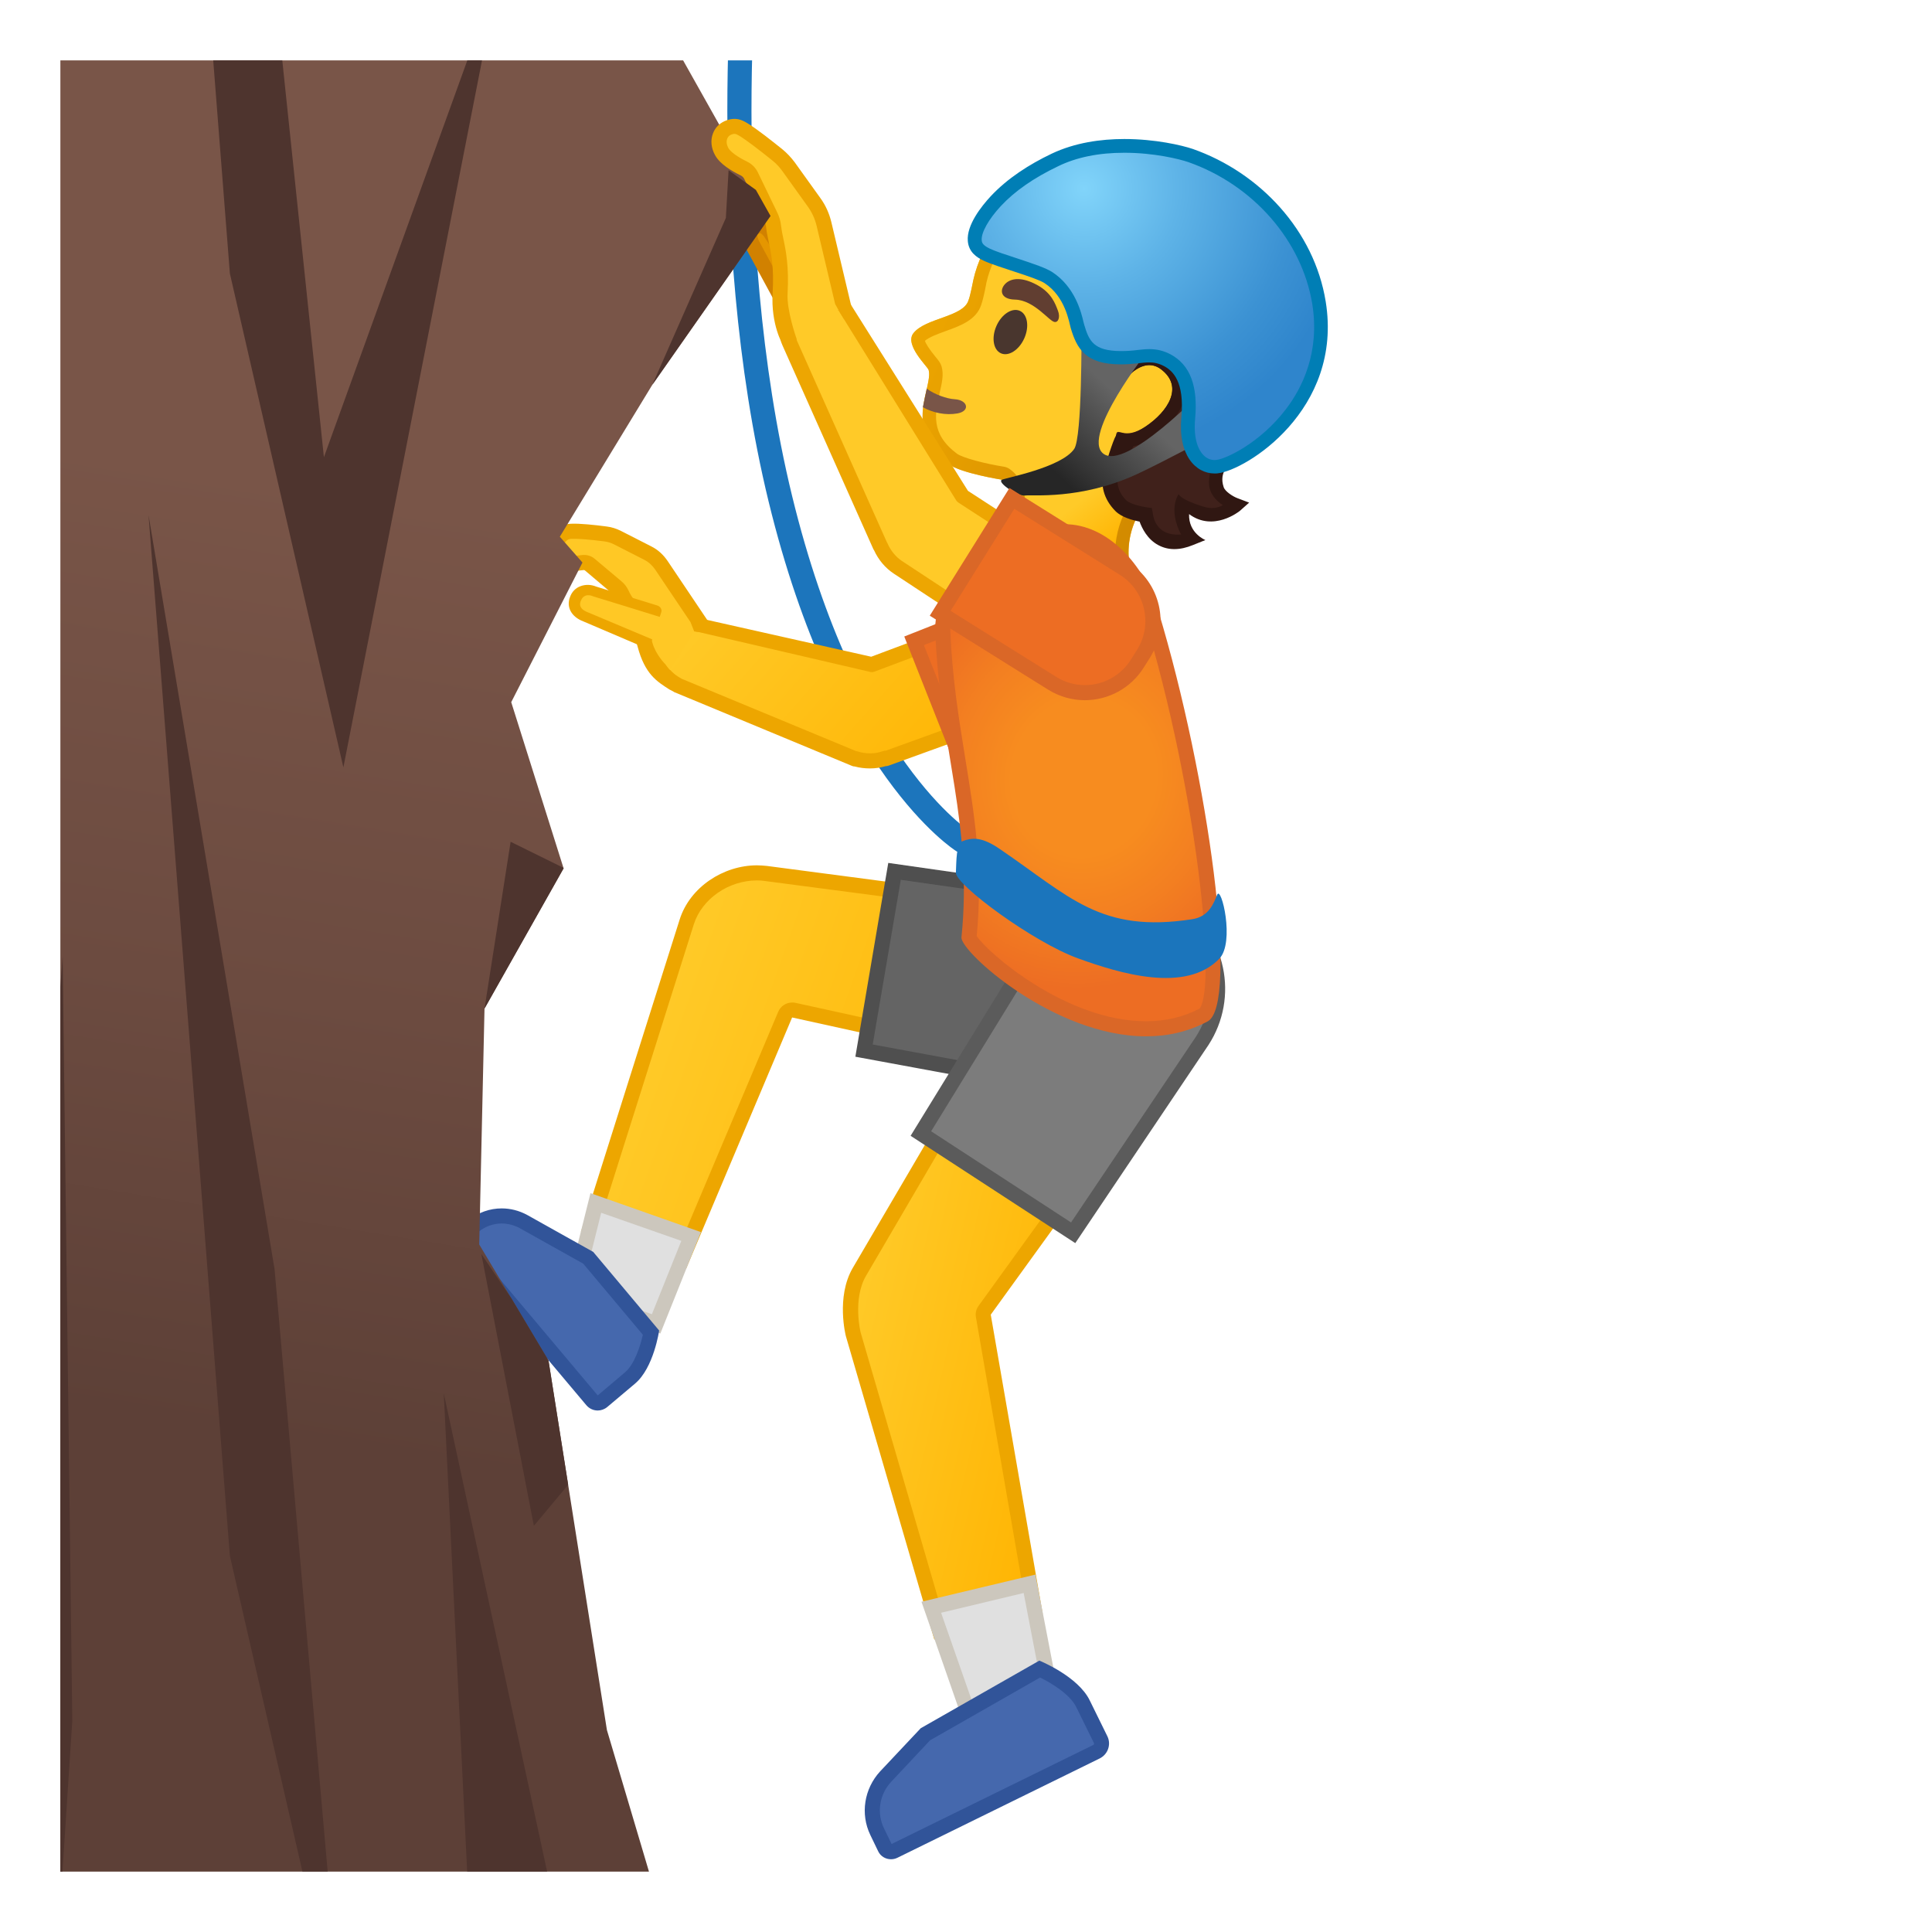 <svg enable-background="new 0 0 128 128" viewBox="0 0 128 128" xmlns="http://www.w3.org/2000/svg" xmlns:xlink="http://www.w3.org/1999/xlink"><defs><rect id="h" transform="matrix(-1 -4.4899e-11 4.4899e-11 -1 128 128)" x="4" y="4" width="120" height="120"/></defs><clipPath id="a"><use xlink:href="#h"/></clipPath><path d="m49.53-4.96s-2.17 20.17 2.17 38 12.09 22.68 12.09 22.68" clip-path="url(#a)" fill="none" stroke="#1C75BC" stroke-linecap="round" stroke-linejoin="round" stroke-miterlimit="10" stroke-width="1.6"/><g clip-path="url(#a)"><linearGradient id="g" x1="53.629" x2="81.87" y1="79.877" y2="79.877" gradientTransform="matrix(-.943 -.333 -.333 .943 147.36 18.537)" gradientUnits="userSpaceOnUse"><stop stop-color="#FFB300" offset="0"/><stop stop-color="#FFCA28" offset="1"/></linearGradient><path d="m39.1 81.31c0.94-2.98 6.16-19.47 6.4-20.23 0.6-1.88 2.55-3.24 4.65-3.24 0.2 0 0.4 0.01 0.6 0.04l22.88 3.01-1.75 10.29-19.3-4.25c-0.04-0.01-0.07-0.01-0.11-0.01-0.2 0-0.38 0.12-0.46 0.31l-6.85 16.22-6.06-2.14z" fill="url(#g)"/><path d="m50.15 58.33c0.18 0 0.36 0.01 0.54 0.04l22.37 2.94-1.57 9.26-18.79-4.13c-0.07-0.02-0.14-0.02-0.22-0.02-0.39 0-0.76 0.23-0.92 0.61l-6.67 15.79-5.17-1.82c1.24-3.92 6.02-19.04 6.25-19.77 0.54-1.68 2.3-2.9 4.18-2.9m0-1c-2.22 0-4.44 1.44-5.12 3.59-0.27 0.83-6.54 20.69-6.54 20.69l6.96 2.46 7.03-16.66 19.81 4.36 1.92-11.32-23.4-3.08c-0.22-0.02-0.44-0.04-0.66-0.04z" fill="#EDA600"/><circle cx="73.25" cy="66.12" r="5.74" fill="#FBC11B"/><polygon points="37.96 85.77 39.47 79.7 45.79 81.92 43.47 87.71" fill="#E0E0E0"/><path d="m39.83 80.35 5.31 1.86-1.95 4.86-4.63-1.63 1.27-5.09m-0.71-1.3-1.76 7.05 6.39 2.25 2.69-6.72-7.32-2.58z" fill="#CCC7BD"/><path d="m73.37 72.47c-0.36 0-0.71-0.03-1.07-0.09l-15.05-2.78 2.02-11.88 15.1 2.16c0.02 0 0.04 0.01 0.05 0.01 3.44 0.58 5.77 3.86 5.18 7.3-0.52 3.07-3.14 5.28-6.23 5.28z" fill="#646464"/><path d="m59.68 58.29 14.59 2.08c0.02 0.01 0.05 0.01 0.07 0.01 3.17 0.54 5.31 3.56 4.77 6.73-0.48 2.81-2.89 4.86-5.74 4.86-0.33 0-0.66-0.03-0.97-0.08l-14.58-2.69 1.86-10.91m-0.83-1.12-2.18 12.84 15.55 2.87c0.39 0.07 0.77 0.1 1.15 0.1 3.27 0 6.16-2.36 6.73-5.69 0.63-3.72-1.87-7.25-5.59-7.88l-15.66-2.24z" fill="#4F4F4F"/><path d="m39.59 92.95c-0.15 0-0.29-0.06-0.38-0.18l-8.7-10.34c-0.07-0.08-0.1-0.17-0.09-0.27 0.01-0.09 0.05-0.18 0.12-0.24l0.83-0.69c0.52-0.43 1.18-0.67 1.85-0.67 0.5 0 0.99 0.13 1.43 0.37l4.3 2.41 4.17 4.96c-0.11 0.59-0.5 2.25-1.39 3l-1.84 1.55c-0.1 0.09-0.22 0.1-0.3 0.1z" fill="#4568AD"/><path d="m33.24 81.06c0.41 0 0.82 0.11 1.18 0.3l4.22 2.36 3.95 4.71c-0.16 0.73-0.55 1.95-1.17 2.48l-1.82 1.54-8.61-10.24 0.72-0.6c0.42-0.35 0.97-0.55 1.53-0.55m0-1c-0.78 0-1.55 0.26-2.17 0.78l-0.83 0.69c-0.37 0.3-0.41 0.85-0.1 1.22l8.7 10.34c0.2 0.24 0.48 0.36 0.76 0.36 0.22 0 0.45-0.08 0.63-0.23l1.84-1.55c1.25-1.05 1.6-3.52 1.6-3.52l-4.37-5.21-4.38-2.45c-0.54-0.29-1.11-0.43-1.68-0.43z" fill="#315499"/><linearGradient id="f" x1="11.938" x2="34.016" y1="55.084" y2="55.084" gradientTransform="matrix(.749 .663 -.663 .749 77.183 -12.714)" gradientUnits="userSpaceOnUse"><stop stop-color="#FFCA28" offset="0"/><stop stop-color="#FFB300" offset="1"/></linearGradient><path d="m70.7 45.91-2.22-5.91-10.72 4.02h-0.02l-11.49-2.58c-1.83-0.52-3.23 2.86-1.29 3.99l11.67 4.84v-0.02c0.68 0.22 1.39 0.2 2.03-0.02l0.01 0.03 12.03-4.35z" fill="url(#f)"/><path d="m56.62 50.78c-0.06 0-0.12-0.01-0.18-0.04l-11.73-4.87c-1.3-0.76-1.4-2.28-0.93-3.38 0.51-1.19 1.58-1.82 2.58-1.53l11.36 2.55 10.59-3.97c0.12-0.05 0.26-0.04 0.38 0.01s0.21 0.16 0.26 0.28l2.22 5.91c0.05 0.12 0.04 0.26-0.01 0.38-0.06 0.12-0.16 0.22-0.28 0.26l-12.02 4.35c-0.06 0.02-0.12 0.03-0.18 0.03-0.34 0.1-0.69 0.15-1.04 0.15s-0.68-0.04-1.02-0.13zm2.05-1.04 11.38-4.12-1.86-4.97-10.26 3.85c-0.08 0.03-0.17 0.04-0.26 0.02-0.01 0-0.03 0-0.04-0.01l-11.49-2.67c-0.62-0.18-1.18 0.43-1.43 1.04-0.19 0.46-0.8 0.97-0.49 1.32 0.44 0.49 0.67 0.61 0.94 0.77l11.55 4.79c0.03 0 0.06 0.01 0.09 0.02 0.58 0.18 1.17 0.18 1.71-0.02 0.05-0.02 0.1-0.03 0.15-0.03 0 0.01 0 0.01 0.01 0.01z" fill="#EDA600"/><path d="m60.56 42.46 8.07-3.2c0.48-0.19 0.98-0.29 1.5-0.29 1.68 0 3.17 1.01 3.78 2.57l0.28 0.71c0.4 1.01 0.38 2.12-0.05 3.11s-1.22 1.77-2.23 2.17l-8.07 3.2-3.28-8.27z" fill="#ED6D23"/><path d="m70.13 39.47c1.47 0 2.78 0.89 3.32 2.26l0.28 0.71c0.72 1.83-0.18 3.91-2 4.63l-7.61 3.01-2.91-7.34 7.61-3.01c0.42-0.17 0.86-0.26 1.31-0.26m0-1c-0.56 0-1.13 0.1-1.68 0.32l-8.54 3.38 3.64 9.2 8.54-3.37c2.35-0.93 3.49-3.58 2.57-5.93l-0.28-0.71c-0.72-1.79-2.44-2.89-4.25-2.89z" fill="#DA6727"/><path d="m46.32 41.17-2.5-3.72c-0.24-0.35-0.54-0.63-0.9-0.81l-2-1.02c-0.25-0.13-0.52-0.21-0.81-0.25-0.61-0.08-1.7-0.2-2.27-0.17-0.29 0.01-0.5 0.09-0.75 0.36-0.45 0.5-0.46 1.22 0.02 1.58 0.34 0.25 1.07 0.19 1.47 0.13 0.19-0.03 0.37 0.02 0.51 0.13l1.76 1.48c0.15 0.13 0.27 0.28 0.36 0.47 0.33 0.7 0.99 1.3 1.53 3.33 0.44 1.66 1.11 2.47 1.11 2.47s1.81-2.59 2.47-3.98z" fill="#FFC825"/><path d="m36.72 35.23c0.32-0.35 0.63-0.51 1.1-0.53 0.58-0.03 1.6 0.08 2.36 0.18 0.35 0.04 0.67 0.15 0.97 0.3l2 1.02c0.44 0.22 0.8 0.55 1.09 0.98l2.66 3.96-0.12 0.26c-0.07 0.15-0.16 0.32-0.25 0.48-0.09-0.02-0.19-0.03-0.29-0.02-0.08 0.01-0.25-0.03-0.25-0.03l-0.24-0.61-2.34-3.48c-0.19-0.28-0.43-0.5-0.72-0.65l-2-1.02c-0.2-0.1-0.41-0.17-0.64-0.2-1.02-0.13-1.79-0.19-2.19-0.17-0.17 0.01-0.25 0.03-0.4 0.2s-0.23 0.38-0.21 0.56c0.01 0.12 0.07 0.21 0.16 0.28 0.08 0.06 0.41 0.14 1.1 0.04 0.34-0.05 0.66 0.04 0.9 0.25l1.76 1.48c0.21 0.17 0.37 0.39 0.49 0.65 0.08 0.18 0.19 0.36 0.32 0.55 0.35 0.56 0.83 1.33 1.24 2.86 0.21 0.79 0.86 1.44 0.86 1.44s0.21 0.29 0.33 0.41 0.24 0.27 0.37 0.36c-0.15 0.22-0.23 0.32-0.24 0.34l0.21 0.76-0.4-0.2c-0.82-0.53-1.62-1-2.11-2.85-0.37-1.38-0.78-2.05-1.12-2.58-0.15-0.24-0.28-0.45-0.38-0.67-0.06-0.12-0.13-0.22-0.23-0.3l-1.76-1.49c-0.02-0.02-0.06-0.03-0.11-0.02-0.85 0.12-1.47 0.04-1.84-0.23-0.32-0.23-0.51-0.58-0.56-0.98-0.02-0.47 0.14-0.95 0.48-1.33z" fill="#EDA600"/><path d="m39.39 39.19c-0.53-0.2-1.06-0.08-1.29 0.49s0.13 0.99 0.66 1.19l4.29 1.82 0.76-2.15-4.42-1.35z" fill="#FFC825"/><path d="m38.45 38.84c0.32-0.12 0.68-0.13 1.07 0.03l4.04 1.25c0.18 0.06 0.3 0.24 0.26 0.41-0.06 0.22-0.03 0.07-0.11 0.34-0.33-0.11-4.41-1.36-4.41-1.36-0.01 0-0.02-0.01-0.02-0.01-0.14-0.06-0.33-0.1-0.5-0.03-0.13 0.05-0.23 0.16-0.3 0.34-0.17 0.41 0.14 0.63 0.45 0.75l4.28 1.8s-0.01 0.08-0.14 0.32c-0.07 0.14-0.28 0.21-0.45 0.17-0.02 0-0.08-0.02-0.11-0.03-0.01 0-0.01 0-0.02-0.01l-3.84-1.64c-0.8-0.3-1.15-0.96-0.88-1.63 0.12-0.33 0.36-0.58 0.68-0.7z" fill="#EDA600"/></g><g clip-path="url(#a)"><linearGradient id="e" x1="94.913" x2="110.79" y1="-2.5" y2="95.25" gradientTransform="matrix(-1 0 0 1 128 0)" gradientUnits="userSpaceOnUse"><stop stop-color="#795548" offset=".364"/><stop stop-color="#6C4B40" offset=".705"/><stop stop-color="#5D4037" offset="1"/></linearGradient><polygon points="-1.72 129.87 -0.72 -1.53 41.59 -2.53 51.05 14.31 43.22 25.49 37.09 35.56 38.59 37.27 33.87 46.52 37.34 57.53 32.1 66.82 31.75 82.45 36.34 90.14 40.21 114.62 45.06 130.95 30.4 130.95" fill="url(#e)"/><linearGradient id="d" x1="84.667" x2="98.451" y1="19.392" y2="22.622" gradientTransform="matrix(.789 .614 -.614 .789 17.082 -44.445)" gradientUnits="userSpaceOnUse"><stop stop-color="#FFCA28" offset=".549"/><stop stop-color="#FFB300" offset=".835"/><stop stop-color="#E59600" offset=".996"/></linearGradient><path d="m84.89 20.85c-0.44-4.23-3.78-8.97-7.85-10.2-4.56-1.38-8.31 0.54-10.77 4.08-0.89 1.28-1.53 2.69-1.77 3.79-0.03 0.13-0.21 1.1-0.33 1.38-0.34 1.11-2.86 1.16-3.65 2.18-0.6 0.77 0.94 2.2 1.01 2.43 0.33 1.12-1.79 3.9 1.33 6.24 0.8 0.6 3.51 1.03 3.51 1.03 1.54 1.04-0.07 4.91-0.07 4.91l8.71 1.42s-1.44-3.65 2.78-6.56c3.23-2.22 7.39-7.98 7.1-10.7z" fill="url(#d)"/><linearGradient id="c" x1="61.695" x2="82.25" y1="19.33" y2="28.227" gradientUnits="userSpaceOnUse"><stop stop-color="#EDA600" offset="0"/><stop stop-color="#D18900" offset=".871"/></linearGradient><path d="m74.13 11.09c0.86 0 1.75 0.14 2.65 0.41 3.55 1.07 6.79 5.31 7.23 9.45 0.23 2.19-3.47 7.64-6.72 9.88-2.87 1.98-3.51 4.47-3.4 6.21l-6.39-1.04c0.45-1.47 0.9-3.9-0.63-4.94-0.11-0.07-0.23-0.12-0.36-0.14-1.2-0.19-2.74-0.58-3.12-0.87-1.76-1.32-1.44-2.68-1.14-4 0.15-0.66 0.29-1.23 0.13-1.78-0.07-0.22-0.19-0.38-0.41-0.64-0.41-0.51-0.64-0.86-0.69-1.05 0.26-0.24 0.87-0.46 1.36-0.64 0.95-0.34 2.03-0.73 2.36-1.72 0.1-0.27 0.21-0.74 0.33-1.37l0.02-0.12c0.23-1.04 0.84-2.34 1.63-3.48 1.33-1.9 3.64-4.16 7.15-4.16m0-0.89c-3.25 0-5.95 1.77-7.87 4.53-0.89 1.28-1.53 2.69-1.77 3.79-0.03 0.13-0.21 1.1-0.33 1.38-0.34 1.11-2.86 1.16-3.65 2.18-0.6 0.77 0.94 2.2 1.01 2.43 0.33 1.12-1.79 3.9 1.33 6.24 0.8 0.6 3.51 1.03 3.51 1.03 1.54 1.04-0.07 4.91-0.07 4.91l8.71 1.42s-1.44-3.65 2.78-6.56c3.23-2.23 7.38-7.99 7.1-10.7-0.44-4.23-3.78-8.97-7.85-10.2-1-0.31-1.97-0.45-2.9-0.45z" fill="url(#c)"/><path d="m61.14 26.98c0.67 0.37 1.51 0.55 2.3 0.41 0.86-0.16 0.68-0.89-0.19-0.94-0.53-0.03-1.34-0.32-1.85-0.7l-0.26 1.23z" fill="#795548"/><ellipse transform="matrix(.405 -.914 .914 .405 19.723 74.296)" cx="66.96" cy="21.99" rx="1.54" ry="1.01" fill="#49362E"/><path d="m67.25 19.85c-1.02-0.02-1.05-0.71-0.58-1.11 0.35-0.29 1.01-0.42 2.04 0.14 0.97 0.53 1.21 1.26 1.38 1.7s0.02 0.8-0.23 0.75c-0.35-0.05-1.35-1.45-2.61-1.48z" fill="#613E31"/><radialGradient id="b" cx="110.02" cy="17.589" r="10.073" gradientTransform="matrix(.87 .582 -.577 .864 -12.076 -66.34)" gradientUnits="userSpaceOnUse"><stop stop-color="#5B3127" offset="0"/><stop stop-color="#40211B" offset="1"/></radialGradient><path d="m84.92 22.96c0.01-0.65-0.02-1.31-0.14-1.95-0.17-0.91-0.5-1.79-0.92-2.61-1.12-2.18-2.93-4.01-5.12-5.09-2.2-1.08-4.78-1.39-7.15-0.77-1.83 0.47-3.66 1.66-4.15 3.49 0.87 0.34 1.87 0.14 2.78 0.58 1.17 0.57 2.28 1.4 3.58 1.5 0.5 0.04 1.01-0.03 1.51-0.04 0.09 0.04 0.15 0.07 0.15 0.07 1.06 1.46-2.45 3.89-1.81 6.63 0.13 0.54 0.35 1.09 0.35 1.09s1.47-2.49 2.93-1.39c1.52 1.15 0.45 2.79-1.01 3.77-1.5 1.02-1.9-0.05-1.98 0.6-0.05 0.37 0.18 0.64 0.29 0.98 0.13 0.42 0.05 0.35-0.19 0.62-0.39 0.46-1.03 1.83 0.2 3.07 0.45 0.45 1.63 0.61 1.63 0.61s0.3 2.33 3.21 1.24c-0.96-0.72-0.78-1.56-0.61-2.24 1.61 1.87 3.31 0.35 3.31 0.35s-1.08-0.4-1.22-1.1c-0.08-0.39-0.04-0.88 0.38-1.27 0.36-0.34 0.62-0.41 1.08-0.61 2.1-0.96 2.55-3.78 2.77-5.81 0.07-0.57 0.12-1.15 0.13-1.72z" fill="url(#b)"/><path d="m81.07 32.27c-0.35-1.05 0.46-1.55 0.5-1.58l-1-0.4c-0.32 0.35-0.5 1.38-0.47 1.79 0.06 0.91 0.92 1.38 0.92 1.38s-0.49 0.35-1.24 0.12c-1.66-0.5-1.69-0.85-1.69-0.85s-0.73 0.99 0.16 2.68c-1.79 0.15-1.87-1.4-1.87-1.4l-0.07-0.35-0.35-0.05c-0.42-0.06-1.12-0.24-1.34-0.46-0.67-0.68-0.64-1.34-0.49-1.8h-1.04c-0.15 0.77-0.01 1.68 0.81 2.51 0.4 0.41 1.15 0.61 1.6 0.7 0.16 0.43 0.51 1.17 1.25 1.56 0.32 0.17 0.67 0.26 1.05 0.26 0.39 0 0.8-0.09 1.24-0.27l0.82-0.33s-1.13-0.45-1.08-1.72c1.61 1.2 3.32-0.18 3.36-0.21l0.62-0.55-0.79-0.3c-0.29-0.11-0.81-0.44-0.9-0.73z" fill="#301712"/><path d="m84.78 21.01c-0.17-0.91-0.5-1.79-0.92-2.61-0.78-1.51-1.89-2.86-3.23-3.9-0.59-0.46-1.22-0.86-1.89-1.19-2.2-1.08-4.78-1.39-7.15-0.77-1.83 0.47-3.66 1.66-4.15 3.49 0.87 0.34 1.87 0.14 2.78 0.58 1.17 0.57 2.28 1.4 3.58 1.5 0.5 0.04 1.01-0.03 1.51-0.04 0.09 0.04 0.15 0.07 0.15 0.07 1.06 1.46-2.45 3.89-1.81 6.63 0.13 0.54 0.35 1.09 0.35 1.09s1.47-2.49 2.93-1.39l0.03 0.03c1.47 1.15 0.4 2.77-1.04 3.75-1.5 1.02-1.64 0.04-1.98 0.6-0.22 0.36-0.69 1.94-0.69 1.94l1.15-0.08 0.7-1.15c0.36-0.07 0.8-0.23 1.31-0.58 0.62-0.42 2.08-1.57 2.14-3.12 0.02-0.56-0.15-1.37-1.05-2.06l-0.04-0.03c-0.53-0.4-1.13-0.54-1.75-0.42-0.47 0.09-0.9 0.34-1.26 0.63 0.04-0.89 0.57-1.8 1.09-2.68 0.69-1.17 1.47-2.5 0.62-3.67-0.05-0.07-0.11-0.13-0.17-0.18-0.05-0.04-0.11-0.07-0.17-0.1l-0.15-0.07c-0.12-0.06-0.25-0.08-0.38-0.08-0.21 0-0.43 0.01-0.64 0.02-0.28 0.02-0.55 0.03-0.8 0.01-0.76-0.06-1.51-0.47-2.3-0.91-0.31-0.17-0.63-0.35-0.95-0.5-0.63-0.31-1.26-0.37-1.82-0.42-0.03 0-0.06-0.01-0.09-0.01 0.69-1.03 1.98-1.68 3.11-1.98 2.12-0.55 4.5-0.29 6.53 0.71 0.61 0.3 1.19 0.67 1.74 1.09 1.23 0.96 2.26 2.2 2.98 3.6 0.42 0.81 0.7 1.6 0.84 2.36 0.1 0.53 0.14 1.11 0.12 1.77-0.01 0.47-0.05 0.99-0.12 1.64-0.15 1.35-0.41 2.88-1.16 4.09l0.84 0.16v0.14c0.75-1.29 1.04-2.8 1.2-4.29 0.06-0.57 0.11-1.14 0.12-1.72 0.04-0.65 0.01-1.31-0.11-1.95z" fill="#301712"/><linearGradient id="o" x1="102.18" x2="102.18" y1="16.349" y2="22.97" gradientTransform="matrix(.733 .68 -.68 .733 11.02 -54.601)" gradientUnits="userSpaceOnUse"><stop stop-color="#646464" offset="0"/><stop stop-color="#262626" offset=".995"/></linearGradient><path d="m71.17 29.74c-0.85 1.25-4.62 1.93-4.8 2.05-0.32 0.18 1.08 1.11 1.54 1.04s3.66 0.3 7.36-1.39c1.66-0.76 5.81-2.98 5.81-2.98l-1.31-2.66s-5.2 5.43-6.68 4.25 3-6.87 3-6.87l-4.44-1.21c0-0.01 0.05 7-0.48 7.77z" fill="url(#o)"/><radialGradient id="n" cx="78.191" cy="11.326" r="17.692" gradientTransform="matrix(.789 .614 -.614 .789 17.082 -44.445)" gradientUnits="userSpaceOnUse"><stop stop-color="#81D4FA" offset="0"/><stop stop-color="#5EB3E7" offset=".36"/><stop stop-color="#3C92D3" offset=".775"/><stop stop-color="#2F85CC" offset="1"/></radialGradient><path d="m80.47 30.93c-0.42 0-0.81-0.18-1.11-0.51-0.52-0.57-0.74-1.53-0.64-2.72 0.18-1.99-0.28-3.24-1.4-3.84-0.38-0.2-0.74-0.29-1.18-0.29-0.23 0-0.47 0.03-0.75 0.06-0.31 0.04-0.68 0.08-1.12 0.08-2.1-0.01-2.54-0.91-2.89-2.08-0.01-0.04-0.03-0.1-0.04-0.18-0.16-0.65-0.52-2.18-1.9-3.07-0.38-0.24-1.28-0.54-2.23-0.85-0.72-0.24-1.46-0.48-1.84-0.66-0.53-0.25-0.75-0.52-0.79-0.93-0.05-0.64 0.46-1.62 1.39-2.61 0.96-1.03 2.27-1.95 3.92-2.73 1.29-0.62 2.84-0.93 4.61-0.93 2.02 0 3.75 0.42 4.39 0.64 4.45 1.57 7.79 5.39 8.5 9.75 0.55 3.37-0.7 5.86-1.84 7.35-1.74 2.28-4.1 3.43-4.91 3.51-0.07 0-0.12 0.01-0.17 0.01z" fill="url(#n)"/><path d="m74.49 10.12c1.96 0 3.63 0.41 4.24 0.62 4.3 1.51 7.52 5.2 8.21 9.39 0.52 3.21-0.67 5.58-1.76 7-1.69 2.21-3.94 3.27-4.59 3.34-0.04 0-0.07 0.01-0.11 0.01-0.29 0-0.56-0.12-0.78-0.36-0.25-0.27-0.65-0.95-0.52-2.37 0.2-2.19-0.34-3.59-1.64-4.28-0.44-0.23-0.89-0.34-1.39-0.34-0.27 0-0.52 0.03-0.79 0.06-0.32 0.04-0.66 0.07-1.1 0.07-1.81-0.01-2.11-0.67-2.43-1.75-0.01-0.04-0.02-0.09-0.04-0.15-0.15-0.65-0.56-2.36-2.1-3.35-0.4-0.25-1.14-0.51-2.33-0.9-0.71-0.23-1.44-0.47-1.79-0.64-0.47-0.23-0.52-0.39-0.53-0.56-0.04-0.5 0.46-1.39 1.27-2.26 0.92-0.99 2.19-1.87 3.78-2.63 1.22-0.6 2.7-0.9 4.4-0.9m0-0.91c-1.56 0-3.27 0.24-4.81 0.97-1.49 0.71-2.93 1.63-4.05 2.83-0.61 0.66-1.6 1.9-1.51 2.96 0.06 0.73 0.58 1.08 1.05 1.3 0.88 0.42 3.41 1.09 4.02 1.48 1.4 0.9 1.64 2.61 1.75 2.99 0.4 1.34 0.97 2.4 3.3 2.4h0.03c0.83 0 1.38-0.13 1.87-0.13 0.32 0 0.62 0.06 0.97 0.24 0.61 0.32 1.37 1.05 1.16 3.4-0.23 2.48 0.93 3.72 2.2 3.72 0.07 0 0.14 0 0.2-0.01 1.86-0.19 8.33-4.2 7.16-11.39-0.76-4.68-4.34-8.53-8.8-10.1-0.74-0.25-2.5-0.66-4.54-0.66z" fill="#007EB5"/><linearGradient id="m" x1="43.74" x2="60.721" y1="86.869" y2="86.869" gradientTransform="matrix(-.976 -.219 -.219 .976 135.01 12.788)" gradientUnits="userSpaceOnUse"><stop stop-color="#FFB300" offset="0"/><stop stop-color="#FFCA28" offset="1"/></linearGradient><path d="m56.52 88.39c0-0.01-0.6-2.4 0.41-4.13l11.65-19.88 8.74 5.7-12.1 16.74c-0.08 0.11-0.11 0.25-0.09 0.38l3.36 19.36-6.26 1.48-5.71-19.65z" fill="url(#m)"/><path d="m68.75 65.08 7.86 5.13-11.78 16.31c-0.16 0.22-0.22 0.49-0.17 0.76l3.28 18.9-5.34 1.26-5.58-19.16c-0.01-0.02-0.54-2.23 0.36-3.76l11.37-19.44m-0.33-1.41s-10.79 18.4-11.92 20.33-0.46 4.52-0.46 4.52l5.86 20.1 7.18-1.7-3.44-19.82 12.41-17.16-9.63-6.27z" fill="#EDA600"/><circle cx="73.61" cy="65.23" r="5.74" fill="#FBC11B"/><polygon points="61.7 106.48 68.21 104.93 69.41 111.16 64.28 113.87" fill="#E0E0E0"/><path d="m67.82 105.54 1.03 5.36-4.29 2.27-2.21-6.32 5.47-1.31m0.78-1.22-7.55 1.8 2.95 8.47 5.97-3.16-1.37-7.11z" fill="#CCC7BD"/><path d="m61.01 75.1 7.99-13c0.01-0.01 0.02-0.03 0.03-0.04 1.17-1.8 3.16-2.88 5.31-2.88 1.23 0 2.42 0.36 3.45 1.03 2.93 1.91 3.75 5.84 1.85 8.76l-8.54 12.71-10.09-6.58z" fill="#7C7C7C"/><path d="m74.34 59.68c1.13 0 2.23 0.33 3.18 0.95 1.31 0.85 2.2 2.16 2.52 3.68s0.03 3.08-0.81 4.38l-8.27 12.3-9.27-6.04 7.72-12.56c0.01-0.02 0.03-0.04 0.04-0.06 1.08-1.66 2.91-2.65 4.89-2.65m0-1c-2.23 0-4.42 1.09-5.73 3.1l-8.28 13.47 10.91 7.11 8.82-13.12c2.06-3.16 1.17-7.39-1.99-9.45-1.15-0.75-2.45-1.11-3.73-1.11z" fill="#5B5B5B"/><path d="m59.05 122.69c-0.17 0-0.33-0.09-0.4-0.25l-0.52-1.08c-0.58-1.22-0.36-2.65 0.56-3.66l2.63-2.8 7.57-4.32c0.6 0.28 2.3 1.14 2.88 2.31l1.17 2.38c0.14 0.29 0.02 0.64-0.28 0.79l-13.4 6.58c-0.07 0.03-0.14 0.05-0.21 0.05z" fill="#4568AD"/><path d="m68.91 111.14c0.77 0.38 1.99 1.12 2.4 1.97l1.17 2.38c0.02 0.04-0.01 0.1-0.05 0.12l-13.36 6.56-0.5-1.03c-0.5-1.03-0.31-2.25 0.47-3.09l2.58-2.75 7.29-4.16m-0.05-1.12-7.86 4.48-2.69 2.86c-1.06 1.15-1.32 2.82-0.65 4.21l0.52 1.08c0.16 0.34 0.5 0.53 0.85 0.53 0.14 0 0.29-0.03 0.43-0.1l13.4-6.58c0.54-0.27 0.77-0.92 0.51-1.46l-1.17-2.38c-0.78-1.61-3.34-2.64-3.34-2.64z" fill="#315499"/><radialGradient id="l" cx="40.484" cy="52.204" r="12.842" gradientTransform="matrix(.98 .197 -.216 1.078 43.404 -12.761)" gradientUnits="userSpaceOnUse"><stop stop-color="#F78C1F" offset=".37"/><stop stop-color="#F37F21" offset=".681"/><stop stop-color="#ED6D23" offset=".998"/></radialGradient><path d="m75.93 68.16c-5.71 0-11.49-5.13-11.73-6.08 0.46-4.44-0.12-8-0.74-11.77-0.43-2.61-0.87-5.31-1-8.52-0.09-2.13 2.07-5.78 5.12-6.26l1.8-0.15c0.44-0.11 0.8-0.16 1.16-0.16 2.41 0 4.77 2.23 5.73 5.42 3.74 12.39 4.93 25.82 3.5 26.58-1.15 0.63-2.44 0.94-3.84 0.94z" fill="url(#l)"/><path d="m70.54 35.73c2.19 0 4.35 2.08 5.25 5.06 3.57 11.85 4.81 24.52 3.69 26.03-1.06 0.56-2.26 0.84-3.55 0.84-5.32 0-10.55-4.58-11.22-5.65 0.43-4.48-0.15-8.02-0.76-11.77-0.42-2.6-0.86-5.28-0.99-8.46-0.08-1.95 1.89-5.28 4.67-5.74l1.34-0.11 0.45-0.04c0.06 0 0.12-0.02 0.17-0.03 0.32-0.08 0.64-0.13 0.95-0.13m0-1c-0.39 0-0.79 0.05-1.2 0.16-0.62 0.05-1.22 0.1-1.83 0.16-3.25 0.51-5.65 4.28-5.55 6.77 0.33 7.91 2.5 12.76 1.74 20.28-0.09 0.93 6.11 6.56 12.23 6.56 1.39 0 2.77-0.29 4.08-0.99 2.09-1.12 0.07-16.14-3.26-27.17-0.95-3.15-3.4-5.77-6.21-5.77z" fill="#DA6727"/><path d="m49.93 16.35c-0.21-0.36-0.48-0.98 0.05-1.29 0.13-0.08 0.25-0.12 0.37-0.12 0.27 0 0.56 0.21 0.78 0.59l3.25 4.84c-0.47 0.37-1.05 0.79-1.66 1.13l-2.79-5.15z" fill="#E59600"/><path d="m50.35 15.44c0.05 0 0.2 0.09 0.35 0.35 0.01 0.02 0.02 0.03 0.03 0.05l2.97 4.43c-0.25 0.18-0.51 0.37-0.79 0.55l-2.56-4.73c-0.18-0.31-0.19-0.51-0.17-0.55 0 0 0.02-0.02 0.06-0.04 0.07-0.05 0.11-0.06 0.11-0.06m0-1c-0.2 0-0.41 0.06-0.63 0.19-0.72 0.43-0.66 1.24-0.23 1.96l2.97 5.47c0.02 0.04 0.05 0.07 0.08 0.11 0.88-0.43 1.75-1.07 2.52-1.69l-3.49-5.2c-0.31-0.51-0.74-0.84-1.22-0.84z" fill="#D18100"/><linearGradient id="k" x1="86.5" x2="81.338" y1="30.612" y2="40.759" gradientTransform="matrix(-.962 -.274 .274 -.962 104.57 120.17)" gradientUnits="userSpaceOnUse"><stop stop-color="#FFB300" offset=".007"/><stop stop-color="#FFCA28" offset="1"/></linearGradient><path d="m53.08 20.9c-0.73 0.25-1.08 1.08-0.77 1.78l6.03 13.52h0.01c0.25 0.58 0.65 1.06 1.15 1.4l10.72 7.06 3.46-5.33-9.9-6.43-8.11-12.89-2.59 0.89z" fill="url(#k)"/><path d="m69.94 45.07-10.73-7.07c-0.57-0.38-1.01-0.91-1.3-1.54-0.01-0.02-0.02-0.04-0.04-0.06l-6.03-13.52c-0.21-0.46-0.21-1-0.01-1.46 0.2-0.47 0.59-0.83 1.07-1l2.59-0.91c0.21-0.08 0.46 0.01 0.59 0.21l8.05 12.8 9.81 6.37c0.11 0.07 0.19 0.19 0.22 0.32s0 0.26-0.07 0.38l-3.46 5.33c-0.07 0.11-0.19 0.19-0.32 0.22-0.03 0.01-0.07 0.01-0.1 0.01-0.09 0-0.19-0.03-0.27-0.08zm-6.44-11.77c-0.06-0.04-0.11-0.09-0.15-0.15l-7.81-12.61-2.3 0.83c-0.22 0.08-0.39 0.24-0.48 0.45s-0.09 0.45 0 0.66l6 13.45c0.01 0.02 0.03 0.05 0.04 0.07 0.21 0.48 0.54 0.89 0.96 1.17l10.3 6.78 2.92-4.49-9.48-6.16z" fill="#EDA602"/><path d="m71.88 45.88c-0.77 0-1.52-0.22-2.17-0.62l-7.42-4.63 4.75-7.61 7.42 4.63c0.93 0.58 1.58 1.49 1.82 2.56 0.25 1.07 0.06 2.17-0.52 3.1l-0.41 0.65c-0.75 1.2-2.05 1.92-3.47 1.92z" fill="#ED6D23"/><path d="m67.2 33.71 6.99 4.37c1.68 1.05 2.2 3.28 1.15 4.96l-0.41 0.65c-0.66 1.06-1.81 1.7-3.06 1.7-0.67 0-1.33-0.19-1.9-0.55l-6.99-4.37 4.22-6.76m-0.32-1.38-5.28 8.46 7.84 4.9c0.76 0.47 1.6 0.7 2.43 0.7 1.53 0 3.04-0.77 3.91-2.17l0.41-0.65c1.35-2.16 0.69-4.99-1.47-6.34l-7.84-4.9z" fill="#DA6727"/><path d="m55.88 20.26-1.29-5.43c-0.12-0.51-0.34-0.99-0.65-1.42l-1.7-2.36c-0.21-0.29-0.46-0.56-0.74-0.79-0.6-0.49-1.68-1.34-2.27-1.69-0.31-0.18-0.55-0.25-0.89-0.13-0.64 0.21-0.89 0.93-0.52 1.61 0.26 0.48 1.03 0.9 1.47 1.12 0.21 0.1 0.38 0.27 0.48 0.47l1.29 2.67c0.11 0.23 0.18 0.47 0.21 0.72 0.09 0.93 0.57 1.97 0.42 4.39-0.12 1.97 0.69 3.1 0.69 3.1s2.34-1.29 3.5-2.26z" fill="#FFCA28"/><path d="m47.24 8.83c0.16-0.42 0.49-0.72 0.93-0.87 0.57-0.19 0.96-0.03 1.31 0.18 0.63 0.37 1.73 1.25 2.33 1.73 0.32 0.26 0.6 0.56 0.84 0.88l1.7 2.37c0.35 0.48 0.59 1.02 0.73 1.6l1.36 5.73-0.51 0.71s-0.44-0.71-0.6-1.02l-1.23-5.19c-0.11-0.45-0.3-0.87-0.57-1.25l-1.7-2.37c-0.18-0.25-0.4-0.49-0.65-0.69-0.99-0.8-1.79-1.4-2.21-1.65-0.23-0.14-0.32-0.14-0.48-0.09-0.15 0.05-0.26 0.15-0.31 0.29-0.07 0.18-0.04 0.4 0.07 0.61 0.14 0.26 0.62 0.6 1.25 0.91 0.31 0.15 0.56 0.4 0.71 0.71l1.29 2.67c0.14 0.29 0.22 0.58 0.25 0.89 0.03 0.25 0.08 0.5 0.14 0.79 0.17 0.79 0.39 1.87 0.29 3.67-0.07 1.12 0.58 2.96 0.59 2.99 0.05 0.15-0.13 0.51-0.15 0.52l-0.39 0.21-0.34-0.28c-0.04-0.05-0.83-1.37-0.7-3.49 0.1-1.66-0.1-2.63-0.27-3.41-0.07-0.33-0.13-0.62-0.16-0.9-0.02-0.19-0.07-0.37-0.16-0.55l-1.29-2.67c-0.05-0.11-0.14-0.19-0.24-0.24-0.6-0.29-1.37-0.75-1.69-1.33-0.27-0.48-0.32-1.01-0.14-1.46z" fill="#EDA602"/></g><g clip-path="url(#a)"><defs><polygon id="j" points="-1.72 129.87 -0.72 -1.53 41.59 -2.53 51.05 14.31 43.22 25.49 37.09 35.56 38.59 37.27 33.87 46.52 37.34 57.53 32.1 66.82 31.75 82.45 36.34 90.14 40.21 114.62 45.06 130.95 30.4 130.95"/></defs><clipPath id="i"><use xlink:href="#j"/></clipPath><g clip-path="url(#i)" fill="#4E342E"><polygon points="31.49 135.01 29.4 92.31 38.48 134.33"/><polygon points="22.75 135.8 15.23 103.08 9.84 34.12 18.19 84.08"/><polygon points="4.15 63.36 4.79 114.01 1.41 165.82 -1.03 132.34"/><polygon points="21.46 30.29 33.09 -1.89 22.75 50.84 15.23 18.12 9.84 -50.84 18.19 -0.88"/><polygon points="32.1 66.82 33.83 55.77 39.39 58.51 34.94 62.58"/><polygon points="52.41 14.26 43.22 25.49 48.09 14.44 48.27 11.28"/><polygon points="35.37 101.09 40.18 95.33 31.89 83.08"/></g></g><g clip-path="url(#a)"><path d="m80.78 63.52c-2.23 2.3-6.59 0.98-9.37-0.03-2.98-1.08-8.13-4.89-8.08-5.68 0.04-0.74 0-1.92 0.46-2.09 0.58-0.21 1.22-0.32 2.45 0.53 4.66 3.17 6.67 5.59 12.75 4.65 1.12-0.17 1.43-1.09 1.65-1.62 0.27-0.65 1.19 3.16 0.14 4.24z" fill="#1B75BC"/></g></svg>
